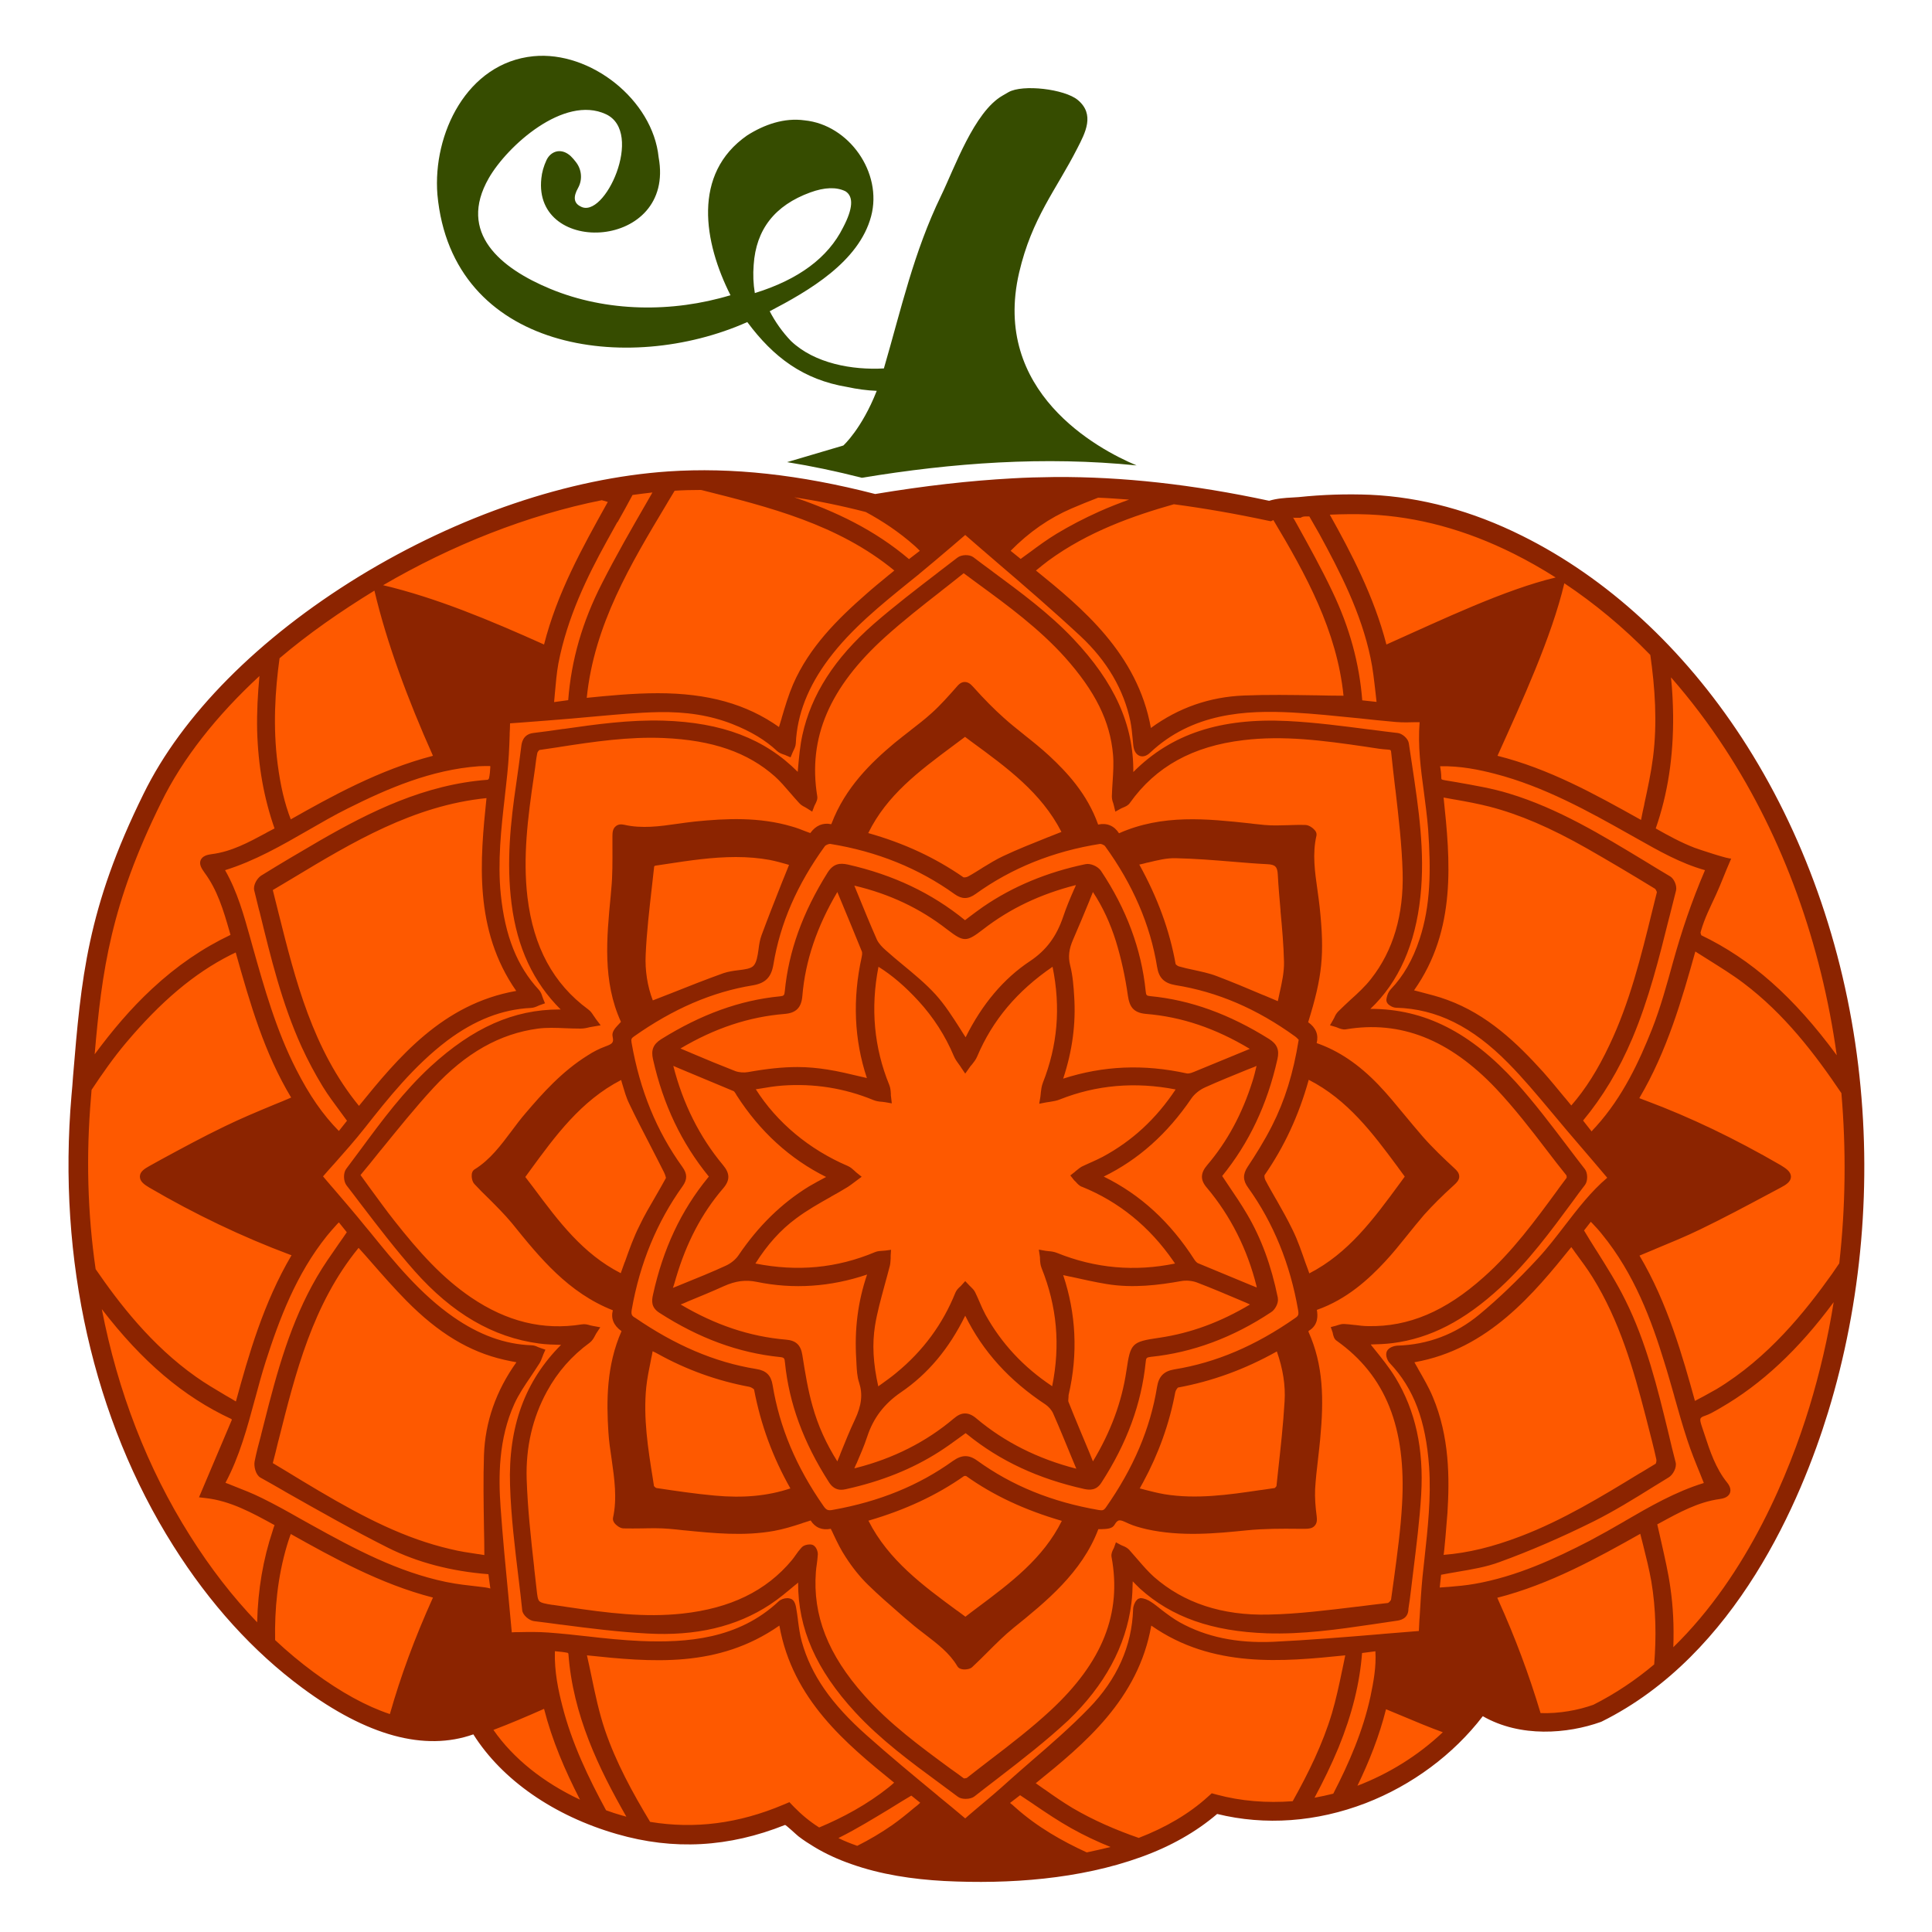 <?xml version="1.0" encoding="utf-8"?>
<!-- Generator: Adobe Illustrator 19.1.0, SVG Export Plug-In . SVG Version: 6.00 Build 0)  -->
<svg version="1.1" id="Layer_1" xmlns="http://www.w3.org/2000/svg" xmlns:xlink="http://www.w3.org/1999/xlink" x="0px" y="0px"
	 width="1000px" height="1000px" viewBox="0 0 1000 1000" style="enable-background:new 0 0 1000 1000;" xml:space="preserve">
<style type="text/css">
	.st0{fill:#364C00;}
	.st1{fill:#FE5900;}
	.st2{fill:#8C2400;}
</style>
<g>
	<path class="st0" d="M557.6,76.8c4.1-8,9.3-17.6,0.2-25.1c-6.8-5.6-28.4-8.2-35.8-4l-3.1,1.8c-14.7,8.4-24.9,37.6-31.8,51.8
		c-14.2,29.3-20.6,58.5-29.6,89.4c-16.3,0.9-35.8-2.5-48.1-14.2c-4.4-4.6-8.1-9.8-11-15.4c20.1-10.5,46.2-25.5,52.5-49.2
		c6-22.6-11.5-47.3-34.4-49.6c-10.6-1.5-21,2.2-29.8,7.8c-28.6,19.9-22.4,55.4-8.6,82.7c-30.1,9.1-64.1,8.8-93.3-3.3
		c-25.6-10.6-48.1-28.9-31.8-57.3c9.5-16.6,38.9-43.2,60.6-33.1c20.1,9.3-0.8,55-13.2,47.7c-3.4-1.7-3.8-4.9-1.2-9.5
		c2.4-4.3,1.9-9.6-1.1-13.4c-0.8-1.1-1.7-2.1-2.7-3.1c-2.2-2-4.5-2.8-6.8-2.5c-2.6,0.4-4.6,2.2-5.7,4.5c-1.5,3.2-2.4,6.4-2.7,9.5
		c-4.5,40.7,69.6,37.2,60.7-10.9c-3-29.7-35.3-55.2-64.8-52.3c-34.4,3.4-52.2,40.2-49.7,71.6c7.5,81.2,98.6,93.5,160.4,66
		c13.6,18.3,29,29.8,51.7,33.6c5.1,1.1,10.2,1.8,15.3,2c-7.8,19.8-17.3,28.3-17.3,28.3l-29.1,8.6c12.5,2,25.4,4.7,38.7,8.1
		c47.1-7.8,94.6-11.2,142.2-6.4c-20.6-8.6-75.1-38.3-60.8-99.8C534.1,112.8,546.6,98.4,557.6,76.8z M390.7,151.7
		c-0.8-4.7-1-9.6-0.6-14.6c1.2-18.3,10.9-30.8,29.3-37.5c7.4-2.7,13.5-2.9,18.2-0.6c4.3,2.7,3.9,9-1.2,18.7
		C428.6,133.4,413.3,144.7,390.7,151.7z"/>
	<path class="st1" d="M346.3,249.1c35.9-2.4,71.7,2.8,106.4,11.8c25-4.2,48.3-7,71.4-8.2l0,0c7.3-0.4,14.7-0.6,22-0.7l0,0
		c37.4-0.2,74.5,4.6,111.1,12.5c4.5-1.8,10.7-1.7,15.4-2.1c12.1-1.3,24.3-1.7,36.4-1.2c26.9,1.2,52.6,8.8,76.7,20.8
		c45.7,22.7,83.5,59.8,111.5,102.7c65.1,99.7,79,231.5,44.1,345c-19,61.8-55.2,127.6-114.6,157.1c-19,6.8-43,7.2-60.3-4.8l0,0
		l-0.3-0.2c-30.3,42.6-87,65.5-137.6,51.8c-11.5,10.4-25.3,17.9-39.8,23.1l0,0c-27,9.5-56.6,12-85,12.2
		c-32.6,0.2-72.2-5.3-96.3-30.2c-28.6,12.1-56.8,14.4-86.8,5.8c-28.9-8.3-58.2-25.9-73.6-53l-0.2,0.1l0,0
		c-30.4,13.1-63.1-3.9-87.5-22c-26.1-19.3-48-44.4-65.4-72.1c-42.7-67.7-58.8-150.4-52-230c4.7-55.5,6.1-92.1,36.8-154.3
		C119.1,330.5,241.5,256.2,346.3,249.1z"/>
	<path class="st2" d="M961.8,551.3c-7.5-62-28.4-120.6-60.3-169.5c-30.4-46.5-69.7-82.6-113.5-104.4c-26-13-52.5-20.1-78.7-21.3
		c-12.3-0.5-24.8-0.1-37.1,1.2c-1,0.1-2.1,0.1-3.2,0.2c-3.9,0.2-8.2,0.5-12.1,1.7c-39.6-8.5-75.9-12.5-110.8-12.3
		c-8.4,0.1-15.6,0.3-22.2,0.7c-21.9,1.2-45.1,3.8-70.9,8.1c-39.2-10.1-74.2-13.9-107-11.7c-51.6,3.5-108.5,22.8-160.2,54.4
		c-52,31.9-91.6,71.8-111.5,112.5C45,470.2,42,506.7,37.8,557.2c-0.2,3.2-0.5,6.5-0.8,9.8c-7.3,84.9,11.4,167.7,52.7,233.1
		c18.9,30,41.3,54.7,66.7,73.5c33.6,24.9,63.4,33,88.6,24.1c14.9,23.6,41.7,42.2,74.3,51.6c29.4,8.5,57.9,6.9,87-4.7
		c0.4-0.2,6.3,5.4,7,5.9c2.6,2,5.4,3.8,8.2,5.5c6,3.6,12.4,6.5,19,8.8c15.5,5.5,31.9,7.9,48.2,8.8c33.6,1.7,70.1-0.9,101.9-12.4
		c15.3-5.5,28.5-13,39.4-22.3c24.8,6.1,51.4,4.2,76.9-5.6c24-9.3,45.3-25.1,60.6-45c19.5,11.2,43.9,9.1,61,3l0.5-0.2
		c69.8-34.6,103.4-115.2,117.2-160.1C963.7,673.9,969.1,611.7,961.8,551.3z M866,370.1c-0.1-6.5-0.4-13-1.1-19.5
		c10,11.4,19.4,23.8,28,37c30.3,46.4,49.8,101.2,57.8,158.6c-22.3-30.3-44.3-49.7-70.1-62.1c-0.2-0.4-0.4-1.1-0.4-1.4
		c0,0,0.2-0.8,0.2-0.8c1.9-6.7,4.9-12.5,7.8-18.8c2.9-6.4,4.4-10.8,7.9-18.8c-0.1,0.9-17.5-4.9-19-5.5c-7-2.7-13.6-6.3-20.1-10
		C863.2,411,866.2,391.8,866,370.1z M747.2,412.8c1.8,0.3,3.7,0.7,5.5,1l0.1,0c6.3,1.1,12.2,2.2,18.1,3.7
		c15.5,4,31.6,10.9,50.6,21.7c10.5,6,21.7,12.6,35.1,20.8c0.3,0.2,0.9,1.3,1,1.8c-0.8,3.4-1.7,6.7-2.5,10.1
		c-5.7,23.2-11.6,47.1-22.1,69.1c-6,12.7-12.3,22.7-19.7,31.2c-1.1-1.3-2.1-2.6-3.2-3.9l-0.2-0.2c-3.8-4.6-7.4-9-11.3-13.4
		c-13.4-14.8-28.7-29.6-49.6-37.2c-4.5-1.7-9.1-2.8-14-4.1c-1-0.3-2-0.5-3.1-0.8C754.1,481.2,750.6,445,747.2,412.8z M845,537.2
		c8.4-20,13.7-41.1,18.8-61.6l0.4-1.5c1.1-4.4,2.2-8.8,3.3-13.1c0.6-2.4-0.9-6-2.9-7.3c-4.6-2.7-9.3-5.6-13.4-8.1
		c-22-13.3-44.7-27.2-70.2-34.9c-8.8-2.7-18-4.2-26.9-5.8c-2-0.3-4-0.7-6-1c-2.1-0.4-2.1-0.4-2.1-1.6c0-1.9-0.3-3.8-0.6-5.7
		c10.6-0.2,20.2,1.8,28.3,3.9c25.6,6.6,49,19.7,69.6,31.3l4.1,2.3c11,6.2,22.3,12.7,35.1,16.3c-7.1,16.6-12.1,31.6-16.5,47.4
		c-3.2,11.6-6.5,23.7-11,35.1c-6.4,16-14.8,34.6-29,50.3c-0.8,0.8-1.5,1.6-2.2,2.4l-4.4-5.6C829.5,567.8,838,553.8,845,537.2z
		 M854.2,339c2.4,16.9,3.7,34.9,1.4,53c-1,7.9-2.7,15.8-4.5,24.1l0,0.2c-0.6,2.7-1.2,5.3-1.7,8.1c-24.5-13.7-47.7-26.5-74.3-33.2
		c12.9-28.6,28-61.5,34.6-89.3C825.3,312.3,840.3,324.7,854.2,339z M708.8,266.3c24.8,1.1,49.9,7.9,74.7,20.3
		c7.4,3.7,14.6,7.8,21.7,12.3c-26.3,6.3-58.1,21.5-87.6,34.7c-6.4-24.9-18.5-47.9-29.3-67.2C695,266.1,701.9,266,708.8,266.3z
		 M669.6,268c1.2,0,2.4,0,3.5,0h0.1c1.5-1,3-0.6,4.5-0.7c1.7,3,3.4,5.9,5.1,8.9c10.8,19.8,21.7,40.9,26.6,64.4
		c1.2,5.6,1.8,11.3,2.5,17.3c0.2,1.8,0.4,3.6,0.6,5.4l-7.4-0.8c-1.5-19.1-6.5-37.6-15.5-56.4c-5.7-12-12.2-23.7-18.4-34.9
		c-0.7-1.2-1.3-2.4-2-3.5C669.3,267.7,669.4,268,669.6,268z M656.3,269.5l1.5,0.3l1.3-0.6c16.8,28.1,32.9,57.3,36.3,90.9
		c-4.7,0-9.4-0.1-14-0.2l-0.4,0c-12.8-0.2-24.8-0.4-37.2,0.1c-17.6,0.7-33.8,6.3-48.1,16.8c-6.9-38.5-35.8-62.3-59.5-81.5l0.5-0.4
		c2-1.6,3.9-3.2,5.8-4.6c20.7-15.2,44.3-23.4,65.1-29.3C623.4,263.1,639.5,265.9,656.3,269.5z M554.6,263.2
		c4.4-1.9,9.1-3.8,13.8-5.6c5.3,0.2,10.6,0.6,16,1c-5.2,1.9-10.4,3.9-15.5,6.2c-7.8,3.5-15.1,7.3-21.9,11.4
		c-4.8,2.9-9.2,6.1-13.9,9.6c-1.6,1.1-3.1,2.3-4.8,3.5l-5.2-4.2C532.6,275.4,543.2,268.1,554.6,263.2z M448.1,265
		c8.7,4.7,17.3,10.4,25.3,17.5c1,0.9,1.9,1.8,2.7,2.6l-5.6,4.3c-17.9-15.2-38.2-24.8-59.4-32C423,259.2,435.3,261.7,448.1,265z
		 M345.7,259.8c1.2-1.9,2.3-3.9,3.5-5.8c4.5-0.3,9-0.4,13.5-0.4l0.6,0.1c34.6,8.7,70.4,17.6,99.6,41.6c-1.1,0.9-2.1,1.8-3.2,2.6
		l-0.1,0.1c-4,3.3-7.7,6.3-11.4,9.6c-14.6,12.8-29.3,27.3-37.7,46.6c-2.4,5.6-4.1,11.3-5.9,17.4l0,0.1c-0.5,1.5-0.9,3.1-1.4,4.6
		c-16.8-11.9-36.8-17.5-62.7-17.5c-12.7,0-25.9,1.3-36.8,2.4c3.8-37.8,22.9-69.5,41.3-100.2L345.7,259.8z M319.7,270.2
		c2.6-4.6,5.2-9.3,7.7-14c3.5-0.5,6.9-0.9,10.3-1.3l-3.1,5.4c-7.8,13.5-15.8,27.4-23,41.6c-10.2,19.9-15.9,39.7-17.5,60.5l-7.3,1
		c0.1-1.5,0.3-2.9,0.4-4.5c0.5-5.4,0.9-10.4,1.8-15.4c4.6-24,15.1-45.3,24.8-62.9c1.9-3.4,3.8-6.9,5.7-10.3L319.7,270.2z
		 M311.5,258.9c1,0.3,2.1,0.6,3.1,0.9c-13.5,24.2-26.2,47.1-33,73.8c-28.5-12.8-55.9-24.2-83.3-30.7
		C233.7,282.2,273,266.6,311.5,258.9z M267.2,512.9c-38.1,6.7-61.2,34.6-81.4,59.5c-23.9-29.2-32.9-65-41.6-99.7c-1-4-2-8-3-12
		c3.3-2,6.6-3.9,9.9-5.9l0.5-0.3c30.7-18.5,62.5-37.6,100.2-41.4C248.5,445.1,245.1,481.2,267.2,512.9z M253.8,396.9
		c-0.1,2.1-0.3,4.2-0.7,6c-0.1,0.2-0.4,0.5-0.6,0.7c-32.6,2.4-60.9,16.5-86.8,31.4c-11,6.4-21,12.3-30.5,18.2
		c-2.2,1.4-4.3,5.1-3.6,7.7c0.8,3.2,1.6,6.5,2.4,9.8l0.4,1.4c5.7,23.3,11.5,47.3,21.7,69.7c3.3,7.2,7,14.1,10.9,20.5
		c2.8,4.6,6,8.8,9.3,13.3c1.1,1.5,2.2,3,3.3,4.5l-4.2,5.3c-8.3-8.4-15.3-18.5-22.1-31.9c-10.3-20.1-16.5-42.1-22.5-63.4l-1.3-4.7
		c-3.3-11.7-6.6-23.8-13-35c15.4-4.8,29.3-12.8,42.7-20.5c6.8-3.9,13.8-8,20.9-11.5c20.6-10.3,43-20,67.8-21.8
		c1.8-0.1,3.7-0.1,5.5-0.1l0.3,0L253.8,396.9z M144.7,340.7c14.9-12.7,31.5-24.2,49.1-35c6.3,26.8,17.2,56.2,30.3,85.5
		c-27.8,7.2-53.1,21.3-73.6,32.9c-3.2-8.3-5.3-17.2-6.8-28.7C141.2,376.1,142.4,357.3,144.7,340.7z M83.4,415.4
		c11.1-22.8,28.8-45.1,50.9-65.5c-0.9,9.3-1.4,18.7-1.2,28.2c0.5,18.4,3.5,35,9,50.7c-1.4,0.7-2.8,1.5-4.2,2.2l-0.1,0.1
		c-9.3,5-18,9.7-28.2,11c-2.3,0.3-4.7,0.9-5.7,3c-1,2.3,0.5,4.5,1.9,6.5c6.7,9,9.8,19.4,13,30.5l0.5,1.8
		c-14.5,6.9-27.8,16-40.6,27.9c-11.1,10.3-20.6,21.6-29.7,33.9C52.7,502.4,57.4,468,83.4,415.4z M47.1,567.9
		c0.1-1.3,0.2-2.5,0.3-3.8c5.5-8.3,11.3-16.6,17.7-24.2c18.2-21.6,35.4-36.1,54.2-45.6c0.8-0.4,1.7-0.8,2.7-1.3
		c7.5,26.6,14.7,51.8,28.7,75.1c-3,1.3-5.9,2.5-8.9,3.7c-8.9,3.7-17.3,7.2-25.7,11.3c-11,5.3-21.9,11.2-32.4,16.9l-6.5,3.6
		c-2.3,1.3-4.8,2.8-4.8,5.4c0,2.6,2.4,4.2,4.9,5.7c23.6,13.8,48.1,25.5,72.7,34.7c0.3,0.1,0.6,0.2,0.9,0.3
		c-14.5,24.6-22.2,51.6-28.8,75.7c-1.5-0.9-2.9-1.8-4.4-2.6l-0.7-0.4c-5.5-3.3-10.7-6.3-15.6-9.8c-23.1-16.3-39.8-38.1-51.9-55.7
		C45.3,628,44.5,598.1,47.1,567.9z M141.1,792.4c-4.9,14.7-7.6,30.3-8,47.3c-12.7-13.2-24.3-28.2-34.8-44.9
		C76.3,760,60.9,720.1,52.7,677.6c20.9,27.2,42.3,45.4,67.1,56.9c0,0.1,0.1,0.1,0.1,0.2l0.1,0.2L103,775l3.4,0.4
		c12.7,1.4,23.9,7.5,35.7,14C141.7,790.4,141.4,791.4,141.1,792.4z M201.8,887.2c-12.3-4.1-25.4-11.3-39.5-21.7
		c-6.9-5.1-13.5-10.6-19.9-16.6c-0.3-15.7,1.2-32.5,6.2-49.2c0.5-1.8,1.2-3.7,1.9-5.7c21.8,12.2,46.4,25.9,73.6,32.9
		C214.6,847.9,207.3,867.8,201.8,887.2z M248.4,821.3c-6.1-0.7-11.9-1.3-17.6-2.5c-24.8-5.2-46.6-16.7-70.5-30l-5.2-2.9
		c-6.3-3.6-12.8-7.2-19.5-10.5c-4.8-2.4-9.7-4.3-14.8-6.3l-0.5-0.2c-1.2-0.5-2.4-1-3.6-1.4c7.3-13.7,11.3-28.7,15.2-43.1l0.1-0.3
		c1.7-6.4,3.5-13,5.5-19.3c7.1-22.1,15.8-45.3,31.7-65.1c1.6-2,3.4-4,5.3-6.1c0.3-0.3,0.6-0.6,0.9-0.9l4.1,5.1
		c-1.3,2-2.7,3.9-4.1,5.9l-0.2,0.3c-3.8,5.5-7.8,11.1-11.2,17c-13.5,23.2-20.4,48.1-27.4,75.9c-0.5,1.8-0.9,3.7-1.4,5.5l-0.1,0.5
		c-1.2,4.4-2.4,8.9-3.3,13.5c-0.5,2.5,0.5,7,3,8.4c4.2,2.3,8.3,4.7,12.5,7.1l0.3,0.2c17.3,9.8,35.1,19.9,53.2,29
		c15.2,7.6,32.7,12.2,52,13.7l1,7.4C252.1,821.7,250.2,821.5,248.4,821.3z M250.5,790.5l1,0L250.5,790.5l0,0.2
		c0.1,4.7,0.2,9.4,0.2,14.2c-1-0.2-2-0.3-3.1-0.5l-0.2,0c-4.7-0.7-9.5-1.4-14.3-2.6c-23.2-5.4-44.1-16-68.3-30.3
		c-5.6-3.3-11.2-6.7-16.6-10l-7-4.2c1-3.7,1.9-7.5,2.8-11.2l0.2-0.7c8.7-34.6,17.6-70.4,41.4-99.5c2.2,2.4,4.3,4.8,6.4,7.2
		c6.2,7.1,12,13.7,18.4,20.2c16.5,16.7,32.5,26.4,50.5,30.5c2.1,0.5,4.2,0.9,6.4,1.3c-10.6,14.8-16.2,31-16.8,48
		C250.1,765.5,250.3,777.7,250.5,790.5z M255.4,895.4c8.5-3.2,17.1-6.9,26.2-10.9c4.2,16.4,10.7,31.6,18.6,47
		C281.2,922.6,265.6,910.1,255.4,895.4z M322,939.7c-2.8-0.8-5.6-1.7-8.3-2.7c-9-16.6-17.7-34.6-22.6-53.9
		c-2.1-8.1-4.2-17.8-3.9-28.4c0.1,0,0.3,0,0.4,0c2.2,0.2,4.3,0.4,6.2,0.8c0.1,0.1,0.3,0.3,0.4,0.4c2.3,31.8,15.7,59.4,30,84.4
		C323.4,940.1,322.7,939.9,322,939.7z M411,935.3l-2.4-2.5l-3.1,1.3c-23.2,9.8-45.9,12.7-69,8.9c-9.1-15.1-17.7-30.8-23.4-47.6
		c-3-8.9-5-18.3-6.9-27.5c-0.8-3.6-1.5-7.4-2.4-11.1c33.4,3.5,67.8,6.8,99.6-15.4c6.8,38.3,34.6,61.2,59.4,81.3
		c-0.9,0.8-1.8,1.6-2.8,2.4c-11.3,9-23.8,15.7-36,20.8C419.1,942.8,414.8,939.2,411,935.3z M473.6,935.4l-0.5,0.4
		c-3.8,3.2-7.4,6.1-11.2,8.8c-5.9,4.1-12,7.7-18.2,10.8c-3.4-1.2-6.7-2.5-9.7-4c0.2-0.1,0.4-0.2,0.5-0.3c9-4.5,17.4-9.7,26.4-15.1
		l0.3-0.2c3.4-2.1,6.9-4.3,10.5-6.4l4.6,3.7C475.4,934,474.5,934.7,473.6,935.4z M505.3,936.3l-2,1.7c-1.3,1.1-2.5,2.1-3.7,3.2
		c-4.7-4-9.6-8-14-11.6l-0.2-0.2c-12.1-10-24.7-20.4-36.7-31.1c-18.5-16.4-28.9-31.4-33.7-48.6c-1-3.6-1.5-7.4-2-11.2l0-0.2
		c-0.3-2-0.5-4-0.9-6c-0.5-3-1.5-4.5-3.2-4.9c-0.4-0.1-0.9-0.2-1.3-0.2c-1.7,0-3.4,0.6-4.5,1.6c-21.1,19.8-47.9,21.5-71.2,20.6
		c-9.4-0.4-19.1-1.4-28.5-2.5l-0.1,0c-6-0.7-12.8-1.4-19.5-1.9c-5.3-0.4-10.6-0.3-15.4-0.2c-1.2,0-2.3,0-3.5,0.1
		c-0.5-5.4-1-10.7-1.5-16l-0.2-2.2c-1.5-15.3-3-31.1-4.1-46.6c-1.1-15.3-1.2-35.2,7.2-53.6c2.2-4.8,5.3-9.4,8.3-13.8
		c1.5-2.3,3.1-4.6,4.6-7c0.7-1.1,1.1-2.2,1.5-3.3l0.1-0.2c0.1-0.4,0.3-0.7,0.4-1.1l1.1-2.5l-2.6-0.9c-0.3-0.1-0.7-0.3-1.1-0.4
		c-1-0.5-2.2-1-3.6-1c-13.7-0.5-26.9-5.3-40.3-14.6c-17-11.8-30.3-28.1-43.1-43.9l-2.5-3c-5.5-6.8-11.1-13.3-16.5-19.6l-1.4-1.6
		c-1.4-1.6-2.7-3.2-4-4.7c1.7-2,3.5-4,5.3-6l0.2-0.2c5.4-6.1,11-12.4,16.2-19c11.9-15.1,25.4-32.1,42.6-45.1
		c14.3-10.7,28.5-16.2,43.4-16.9c1.4-0.1,2.6-0.6,3.7-1.1c0.3-0.2,0.7-0.3,1-0.4l2.5-0.9l-1-2.4c-0.1-0.3-0.2-0.7-0.4-1.1
		c-0.3-1.1-0.8-2.4-1.8-3.5c-11.3-12.2-17.5-27.9-19.7-49.4c-1.7-16.9,0.2-34.1,2.1-50.6l0-0.1c0.4-3.7,0.9-7.8,1.3-11.9
		c0.7-6.7,1-13.3,1.2-19.8l0-0.8c0.1-1.8,0.2-3.6,0.2-5.3l6.9-0.5c8.2-0.6,16.7-1.3,25.2-2c4.5-0.4,9-0.8,13.4-1.2
		c10.2-0.9,20.8-1.9,31.2-2.1c14.5-0.3,26.9,1.7,38.2,6.1c9.9,3.9,17.3,8.4,23.4,14.1c1.1,1,2.4,1.4,3.5,1.8c0.4,0.1,0.7,0.2,1,0.4
		l2.4,1l1-2.4c0.1-0.3,0.3-0.6,0.5-1.1c0.5-1,1.1-2.2,1.2-3.7c0.7-15,6.3-29.4,17.1-43.8c11.7-15.6,27-27.9,41.8-39.9l4.1-3.3
		c6.2-5.1,12.3-10.3,18.3-15.4l0.7-0.6c1.9-1.6,3.8-3.3,5.7-4.9c5.3,4.6,10.8,9.4,16.2,14l0.1,0.1c14.4,12.3,29.2,25.1,43.4,38.3
		c13.7,12.8,22.4,27.7,25.8,44.1c0.6,3,0.9,6.3,1.2,9.4c0.1,1.1,0.2,2.1,0.3,3.1c0.4,3.5,2,4.8,3.2,5.3c1.2,0.5,3.2,0.6,5.6-1.7
		c21.8-20.5,49.4-22,73.6-20.7c11.2,0.6,22.5,1.8,33.5,2.9l0.1,0c6.2,0.7,13.2,1.4,19.9,2c3.6,0.3,7.4,0.2,10.4,0.1
		c0.6,0,1.2,0,1.9,0c-1,12.2,0.6,24.4,2.2,36.1c0.8,6.3,1.7,12.8,2.2,19.3c1.5,21.5,1.3,39.4-4.4,56.8c-3.5,10.7-8.4,19.2-14.9,26
		c-1.7,1.8-2.2,4.3-2.3,5.3c-0.1,0.8,0.2,1.6,0.7,2.2c0.8,1,2.8,2.1,4.4,2.1c20.9,0.6,39.3,9.7,58,28.7c7.6,7.7,14.7,16.2,21.5,24.3
		c3.3,3.9,6,7.1,8.8,10.5c4.7,5.5,9.4,11,14.2,16.6l6.7,7.9c-8.4,7.1-15.3,16.1-22,24.8c-4.4,5.7-8.9,11.6-13.9,17
		c-10.5,11.3-20.4,20.8-30.3,29c-12.3,10.2-26.6,15.6-42.4,16.1c-1.7,0.1-4.6,0.9-5.5,3c-0.9,2.1,0.4,4.9,1.6,6.1
		c12.4,13.1,18.6,29.7,20.3,53.6c1.1,15.9-0.7,32-2.4,47.6c-0.3,3-0.7,6.1-1,9.2c-0.7,7.1-1.1,14.2-1.5,21.1l-0.1,1.1
		c-0.1,2-0.2,4-0.3,6c-6.1,0.5-12.3,1-18.5,1.5l-2.1,0.2c-17.9,1.5-36.5,3-54.9,3.9c-18.8,0.8-34.6-2.5-48.3-10.1h0
		c-3.2-1.8-6.3-4.1-9.3-6.4c-1.9-1.5-3.7-3-5.6-4.2c-1.5-1-3.5-1.9-5.4-1.9h-0.1l-1.2,0.4l-0.7,0.7c-1,1-1.8,3.2-1.8,4.6
		c-0.6,19.1-8.3,36.3-22.9,51.3c-9.5,9.8-20,18.9-30.1,27.6l-0.9,0.8c-3.3,2.8-6.5,5.7-9.8,8.6C517.2,926.3,511.2,931.4,505.3,936.3
		z M749.2,783c1.1-18,1.1-39.3-7.6-60c-2.1-5-4.8-9.6-7.6-14.5l-0.3-0.6c-0.5-0.9-1.1-1.8-1.6-2.8c38.2-6.7,62-35.8,81.2-59.6
		c0.8,1.1,1.6,2.1,2.3,3.2l0.1,0.1c3.1,4.2,6,8.1,8.6,12.3c14,22.5,21.2,47.7,27.4,71.6l1.2,4.7c1.5,5.9,3.1,11.9,4.4,17.9
		c0.2,0.7-0.1,1.9-0.3,2.3c-2.5,1.5-5.1,3.1-7.6,4.6l-0.9,0.5c-19.5,11.9-39.7,24.2-61.5,32.5c-14.4,5.5-27.1,8.6-39.8,9.6
		C747.5,803.9,748.8,788.6,749.2,783z M562.5,958.8c-12.4-5.7-25.5-13-37-23.3c-0.8-0.8-1.7-1.5-2.7-2.3l5.2-4
		c2.2,1.5,4.4,2.9,6.6,4.4l0.7,0.5c6.5,4.4,12.6,8.5,19.2,12.2c6.6,3.7,13.4,6.9,20.3,9.7C570.8,957,566.7,957.9,562.5,958.8z
		 M629.8,928.9l-2.6-0.7l-2,1.8c-9.7,8.8-21.8,15.9-35.8,21.3c-11.8-4.1-23.4-9.1-34.3-15.5c-4.8-2.9-9.5-6.1-14.4-9.6l-0.2-0.1
		c-1.5-1-2.9-2.1-4.4-3.1c25.1-20.3,53.1-43.4,59.8-81.6c31.7,22.2,68,18.7,100.4,15.4c-0.5,2.5-1,4.9-1.5,7.3l-0.1,0.4
		c-1.6,7.8-3.2,15.1-5.3,22.3c-4.8,16-12.2,31-20.3,45.5C655.6,933.3,642.4,932.3,629.8,928.9z M680.4,930.5
		c4.5-8.4,8.7-17,12.4-25.9c7-17.2,11-33.2,12.2-49l6.9-0.9c0.5,8.1-1,15.9-2.5,23.2c-3.9,18.1-11.2,34.8-19.3,50.5
		C686.9,929.2,683.7,929.9,680.4,930.5z M702.6,924.3c6.1-12.6,11.3-25.7,14.8-39.6c2.3,1,4.7,1.9,7,2.9l1.2,0.5
		c6.9,2.9,14,5.9,21.2,8.5C734,908.7,718.8,918.1,702.6,924.3z M763.3,819.8c-4.5,0.8-9,1.2-13.8,1.6l-0.2,0
		c-1.3,0.1-2.7,0.2-4.1,0.3l0.7-6.6c2.6-0.5,5.3-1,7.8-1.4l0.5-0.1c7.7-1.3,15-2.5,22-5.1c15.7-5.7,32.1-12.8,48.6-21
		c10.6-5.3,20.8-11.6,30.6-17.7c2.8-1.7,5.5-3.4,8.3-5.1c2.2-1.3,4.3-5.1,3.6-7.8c-1.3-5.1-2.6-10.2-3.8-15.5
		c-5.6-23-11.4-46.8-22.3-68.6c-4.3-8.7-9.4-16.8-14.8-25.4l-0.4-0.6c-2-3.2-4.1-6.5-6.1-9.9l3.5-4.5l0.7,0.7
		c1.8,1.9,3.4,3.6,4.9,5.5c17,20.7,25.9,45.1,32.4,66.3c1.9,6,3.6,12.2,5.2,17.7l0,0.1c2.1,7.5,4.3,15.2,6.8,22.8
		c1.9,5.8,4.2,11.5,6.5,17.1l0.4,1c0.5,1.3,1.1,2.7,1.6,4c-14.7,4.5-28,12.2-40.9,19.7l-0.3,0.2l0.5,0.9l-0.5-0.9
		c-5.8,3.4-11.9,6.8-17.9,10C804.8,806.8,785,816,763.3,819.8z M856.2,861.5c-9.5,8-20,15.1-31.5,20.9c-7.9,2.8-17.5,4.6-27.3,4.3
		c-5.9-19.7-13.2-39.3-21.8-58.3c-0.2-0.5-0.4-0.9-0.6-1.4c27.4-7,52.1-20.8,74-33.1c0.5,2,1,3.9,1.5,5.9c1.6,6.4,3.1,12.4,4.2,18.6
		C857.2,833.1,857.3,847.7,856.2,861.5z M936.5,728.4c-10.2,33.2-31.4,86.2-70.4,124.2c0.4-10.9-0.1-21-1.5-30.7
		c-1.1-8-2.9-15.6-4.7-23.7c-0.7-3.2-1.4-6.2-2.1-9.2l1.5-0.8c9.7-5.3,19.7-10.8,30.8-12.3c1.2-0.2,4.3-0.6,5.3-3.1
		c0.6-1.6,0.2-3.4-1.5-5.5c-5.8-7.2-8.8-16.1-11.6-24.7c-0.5-1.6-1.1-3.2-1.6-4.8c-0.6-1.8-0.8-3-0.5-3.6c0.2-0.4,0.7-0.9,2.3-1.4
		c2.4-0.8,4.6-2.1,6.7-3.3l1.2-0.7c21.4-12.3,40.6-30.3,58.7-54.8C946.2,692.3,941.9,710.6,936.5,728.4z M952,653.9
		c-1.3,1.9-2.6,3.8-3.9,5.7c-13.7,19.2-32.8,43.2-59.6,59.4c-2.9,1.7-10.7,5.9-11.2,6.1c-6.3-22.7-14.1-50.6-28.7-75.2
		c2.7-1.1,5.3-2.2,7.9-3.3l0.2-0.1c7.7-3.2,15.8-6.5,23.4-10.2c12-5.8,23.8-12.1,35.4-18.3l6.2-3.3c2.8-1.5,5.2-3,5.3-5.6
		c0-2.6-2.5-4.3-5.3-6c-24-13.9-46.8-24.8-69.5-33.3c-1.2-0.4-2.3-0.9-3.7-1.4c14.4-24.3,22.2-51.6,29-75.9c2.2,1.4,4.3,2.7,6.5,4.1
		c6.5,4.1,12.7,7.9,18.5,12.3c21.2,16,36.9,36.6,50.6,56.9C955.6,594.9,955.3,624.5,952,653.9z M585.6,829.9
		c0.5-3.8,0.6-7.5,0.7-11.4c1.3,1.3,2.5,2.6,3.8,3.8c16.4,14.8,37.3,22.1,65.6,23.1c18.4,0.6,36.7-2,54.4-4.6
		c4.6-0.7,8.5-1.3,12.8-1.9c1.4-0.2,6.1-0.8,6.1-6.2v0c1-6.2,1.6-12.4,2.5-19.4c1.6-13,3.3-26.4,4.1-39.7c1.4-23.7-3-43.5-13.3-60.5
		c-3.3-5.4-7.2-10.2-11-14.9l-0.4-0.5c-0.5-0.6-1-1.2-1.4-1.8c3.5-0.1,7.4-0.2,11.3-0.7c19.5-2.5,37.2-11.6,55.9-28.9
		c14.4-13.3,26-29.1,37.3-44.4c2.1-2.9,4.2-5.8,6.4-8.6c1.5-2,1.5-6.2-0.1-8.2c-3-3.8-5.9-7.7-8.8-11.5c-8.5-11.2-17.4-23-27-33.6
		c-23.3-25.6-47.2-37.8-74.9-37.8c-0.1,0-0.2,0-0.3,0c14.8-14,23.3-33.6,25.9-58.1c2.5-23.2-1-46-4.3-68.1
		c-0.6-3.8-1.1-7.5-1.7-11.3c-0.4-2.5-3.4-5-5.7-5.3c-4.5-0.5-9.1-1.1-13.6-1.7l-1-0.1c-13.9-1.8-28.3-3.7-42.5-4.4
		c-34.6-1.7-60.1,6.6-79.8,26.4c0.2-24.4-9.7-46.4-31.1-69c-12.5-13.2-27.2-24-41.4-34.5l-0.5-0.4c-3.3-2.4-6.5-4.8-9.8-7.3
		c-2-1.5-6.1-1.4-8.2,0.2c-3.3,2.5-6.5,5-9.8,7.5l-0.1,0.1c-11.2,8.6-22.7,17.4-33.5,26.8c-20.2,17.7-32.3,36.5-36.9,57.5
		c-1.2,5.5-1.7,11.2-2.2,16.7c-0.1,0.8-0.1,1.5-0.2,2.3c-17-17.1-39.2-25.6-69.6-26.5c-17.6-0.5-34.8,1.9-51.5,4.3l-0.3,0
		c-4.8,0.7-10.3,1.5-15.5,2.1c-5.4,0.7-6,5.2-6.2,7c-0.8,6.5-1.7,13-2.6,19.2c-2.9,19.6-5.2,40.7-2.4,62.3
		c2.9,22.7,11.3,40.6,25.4,54.6c-0.2,0-0.4,0-0.7,0c-23.6,0-44.7,9.4-66.6,29.5c-13.9,12.8-25.2,28-36.1,42.8
		c-2.5,3.4-5.1,6.9-7.6,10.2c-1.6,2.1-1.5,6.4,0.2,8.6c2.3,2.9,4.5,5.9,6.8,8.9l1,1.3c8.7,11.4,17.7,23.1,27.4,34.1
		c19.5,22,40.6,34.3,64.4,37.5c3.7,0.5,7.4,0.6,11.4,0.7c-18.7,18.7-27.4,42.5-26.4,72.7c0.5,16.1,2.5,32.4,4.4,48.1l0.1,0.8
		c0.6,5.2,1.3,10.5,1.8,15.8c0.3,2.6,3.7,5.3,6.1,5.6c4.6,0.6,9.2,1.1,13.9,1.8l0.2,0c14.5,1.9,29.6,3.8,44.5,4.6
		c25.3,1.4,46.1-3.5,63.6-15c4.7-3.1,8.9-6.7,13.1-10.2l0.3-0.2c0.4-0.3,0.7-0.6,1.1-1c-0.1,23.8,9.3,45.2,29.6,67.2
		c13.1,14.2,28.7,25.7,43.8,36.8c3.1,2.3,6.2,4.6,9.3,6.9c0.9,0.7,2.4,1.1,4,1.1c1.9,0,3.6-0.5,4.6-1.3c3.8-3,7.7-6,11.5-8.9
		l0.9-0.7c12.2-9.4,24.7-19.1,36.2-29.8C571.7,872.4,582.8,852.1,585.6,829.9z M543.8,885.3c-9.8,9.1-20.7,17.5-31.3,25.6
		c-4.4,3.4-8.1,6.2-12,9.3c-0.3,0.2-1.2,0.3-1.6,0.3c-2-1.5-3.9-2.9-5.9-4.3l-1-0.7c-15.5-11.4-31.6-23.2-44.6-37.9
		c-18.9-21.2-26.8-41.5-25.1-64c0.1-1.4,0.3-2.7,0.5-4.2c0.2-1.5,0.4-3.1,0.5-4.8c0.1-1.5-0.9-4.7-3.2-5.1c-0.3-0.1-0.7-0.1-1-0.1
		c-1.3,0-3.2,0.4-4.3,1.7c-1.1,1.2-2.1,2.5-2.9,3.7c-0.6,0.9-1.3,1.8-2,2.7c-13.3,16-31.9,25-56.8,27.7c-19.5,2.1-38.5-0.3-59.4-3.4
		l-2.6-0.4c-1.6-0.2-3.2-0.5-4.8-0.7l-0.3,0c-3.8-0.6-5.8-1-6.8-1.9c-0.9-0.9-1.1-2.8-1.5-6.5c-0.4-3.5-0.8-7.1-1.2-10.6l0-0.3
		c-1.7-15.1-3.4-30.6-3.9-45.9c-0.5-16.3,3-31.6,10.5-45.3c5.5-10.1,12.9-18.5,22.1-25.2c1.3-1,2.1-2.3,2.8-3.7
		c0.2-0.4,0.4-0.8,0.6-1.1l2.1-3.2l-3.8-0.7c-0.4-0.1-0.9-0.2-1.4-0.3c-1.3-0.4-2.8-0.8-4.4-0.5c-20,3.2-38.7-1.4-57.2-13.9
		c-15-10.2-26.8-23.3-39.9-39.9c-4.2-5.3-8.1-10.8-12.4-16.6c-1.6-2.2-3.3-4.5-5-6.9c3.5-4.2,7-8.5,10.4-12.8l0.2-0.2
		c8.7-10.7,17.6-21.8,27.1-32.1c16.7-18.1,34.5-28.1,54.2-30.7c4.5-0.6,9.4-0.4,14-0.2c2.5,0.1,5.2,0.2,8,0.2c1.6,0,3.1-0.3,4.6-0.7
		c0.6-0.1,1.1-0.2,1.7-0.3l4.1-0.7l-2.5-3.3c-0.3-0.4-0.5-0.8-0.8-1.2l-0.1-0.1c-0.8-1.2-1.6-2.6-3-3.6
		c-18.1-13.3-28.4-32.3-31.5-58.2c-2.4-20.6,0.1-40.7,3.4-62.9c0.2-1.4,0.4-2.8,0.6-4.2c0.3-2.5,0.6-5,1.1-7.4
		c0.1-0.6,0.8-1.4,1.1-1.6c3.4-0.5,6.7-1,10.1-1.5l0.5-0.1c17.5-2.7,35.7-5.4,53.8-4.6c25.2,1.1,43.4,7.4,57.5,19.9
		c2.8,2.5,5.4,5.6,8,8.6c1.5,1.7,3,3.5,4.6,5.2c0.9,1,2,1.6,3,2.1c0.3,0.2,0.7,0.4,1,0.6l2.7,1.7l1.1-2.9c0.1-0.3,0.3-0.6,0.5-1
		c0.5-1.1,1.3-2.5,1-4.1c-4.9-30.2,6.3-56.4,35.4-82.6c9-8.1,18.9-15.9,28.4-23.3l0.1-0.1c3.7-2.9,7.8-6.1,11.9-9.4l1.9,1.4
		c2.1,1.6,4.1,3,6.1,4.5c14.5,10.6,31,22.7,44.4,37.6c15.7,17.6,23.4,33.1,24.9,50.4c0.4,4.5,0.1,9.2-0.2,13.8
		c-0.2,2.5-0.3,5.1-0.4,7.8c0,1.3,0.3,2.5,0.7,3.5c0.1,0.4,0.2,0.7,0.3,1.1l0.8,3.3l2.9-1.6c0.3-0.2,0.7-0.3,1.1-0.5
		c1.2-0.5,2.7-1.1,3.6-2.5c13.3-18.7,32.5-29.3,58.7-32.4c20.6-2.5,40.9,0.1,63.3,3.4l2.6,0.4c2.9,0.5,5.9,0.9,9,1.1
		c1.3,0.1,1.5,0.2,1.6,1.7c0.6,6.2,1.4,12.5,2.1,18.7l0.1,0.6c1.6,13.9,3.3,28.3,3.7,42.5c0.6,22-4.9,40.6-16.3,55.1
		c-3.1,4-7,7.6-10.8,11c-1.8,1.7-4.1,3.8-6.2,5.9c-1,1-1.6,2.1-2.1,3.3c-0.2,0.4-0.4,0.7-0.6,1.1l-1.6,2.8l3.1,0.9
		c0.3,0.1,0.6,0.2,1,0.4c1,0.4,2.5,1,4,0.8c28.3-4.8,53.7,5.2,77.8,30.6c9.5,10.1,18.2,21.3,26.5,32.2c3.2,4.2,6.6,8.6,10,12.8
		c0.1,0.2,0.1,0.9,0.1,1.2c-1.3,1.7-2.5,3.4-3.8,5.1l-1,1.4c-11.5,15.7-23.4,31.9-38.2,45c-19.8,17.7-38.8,25.7-59.7,25.3
		c-2.3,0-4.6-0.3-6.9-0.6l-0.2,0c-1.7-0.2-3.5-0.4-5.2-0.5c-1.3-0.1-2.5,0.3-3.5,0.6c-0.3,0.1-0.6,0.2-0.9,0.3l-2.7,0.7l0.9,2.6
		c0.1,0.3,0.2,0.6,0.2,0.9c0.3,1.1,0.6,2.7,2,3.6c25.3,18,36.1,44.9,33.8,84.7c-0.7,12.8-2.5,25.8-4.2,38.5c-0.5,3.6-1,7.2-1.5,10.8
		c-0.1,0.4-1.2,1.6-1.6,1.7c-5.3,0.6-10.5,1.2-15.7,1.9l-0.2,0c-15,1.8-30.6,3.8-45.8,4.1c-24.1,0.6-44-6-59.4-19.5
		c-2.9-2.6-5.6-5.7-8.1-8.6c-1.6-1.8-3.2-3.7-4.8-5.5c-1-1-2.2-1.6-3.3-2c-0.3-0.1-0.6-0.3-0.9-0.4l-2.6-1.4l-1,2.8l0,0
		c-0.1,0.2-0.2,0.5-0.4,0.8c-0.5,1-1.1,2.3-0.9,3.8C580.8,835.1,570.6,860.4,543.8,885.3z M576.9,789.2c1.8-3.1,2.9-2.6,6.4-1
		l1.1,0.5l0,0c2.5,1.1,5.3,1.9,9,2.8c18,4,36,2.2,51.9,0.6c8.9-0.9,18.3-0.9,26.5-0.8l3.9,0c1.7,0,3.6-0.2,4.8-1.6
		c1.3-1.4,1.2-3.3,1-5c-0.6-4.5-1-9.3-0.8-13.9c0.3-5.2,0.9-10.4,1.5-15.5c0.4-3.6,0.8-6.9,1.1-10.2c2-21,1.7-38.5-6-55.7
		c0-0.1,0-0.3,0-0.5c5.2-3,4.8-8.1,4.3-10.9c15.7-5.5,27.1-16.2,35.3-25c4-4.3,7.7-8.9,11.4-13.5c2.8-3.5,5.8-7.2,8.8-10.7
		c4.3-4.8,9.4-9.9,15.6-15.5c1.2-1.1,2.6-2.5,2.6-4.3c0-1.9-1.3-3.2-2.5-4.3c-5.5-5.1-11.2-10.5-16.3-16.3
		c-3.3-3.8-6.6-7.8-9.6-11.4c-4.3-5.2-8.7-10.6-13.5-15.6c-10-10.4-20.4-17.5-31.9-21.5c1.1-4.3-0.4-8-4.4-10.8
		c7.4-23.8,8.5-35.1,6-59.2c-0.3-3.1-0.8-6.2-1.2-9.3c-1.3-9.2-2.7-18.7-0.5-28.1c0.1-0.6,0.1-1.6-0.7-2.6c-0.7-0.9-2.9-2.9-5.1-2.9
		c-2.9-0.1-5.8,0-8.6,0.1c-3.9,0.1-8.3,0.3-12.5-0.1c-1.9-0.2-3.9-0.4-5.8-0.6l-1.5-0.2c-22.4-2.4-45.5-4.9-68,5.1
		c-2.5-3.9-6.3-5.5-10.8-4.5c-5.7-16.1-16.5-27.4-25.2-35.5c-4.2-3.9-8.7-7.5-13-10.9l-0.1-0.1c-3.6-2.9-7.3-5.8-10.7-8.9
		c-4.8-4.3-9.9-9.4-15.8-16c-1.5-1.7-2.8-2.4-4.3-2.4c-2,0-3.3,1.5-4.4,2.8c-3.8,4.3-8.2,9.3-12.8,13.4c-3.4,3.1-7.2,6-10.8,8.8
		l-0.1,0.1c-2.7,2.1-5.4,4.2-8.1,6.4c-12.2,10.2-25.6,23.1-32.7,41.8c0,0.1-0.1,0.2-0.2,0.3c-4.3-0.9-8,0.7-10.8,4.6
		c-0.6-0.2-1.2-0.5-1.9-0.7c-2.6-1-5-2-7.6-2.7c-16.8-5-34-4.2-50-2.6c-3.1,0.3-6.2,0.8-9.3,1.2c-9,1.3-18.4,2.6-27.5,0.5
		c-1.7-0.4-3.2-0.2-4.3,0.7c-1.6,1.2-1.8,3.2-1.8,5c0,1.8,0,3.6,0,5.4l0,0.6c0,7.1,0.1,14.4-0.6,21.5l-0.3,3.5
		c-2.1,21.8-4.3,44.3,5.3,65.3c-0.3,0.4-0.7,0.7-1,1.1c-2,2.1-3.9,4.1-3.3,6.6c0.7,3.2-0.2,3.7-3.9,5.1c-3,1.1-6,2.6-8.9,4.5
		c-13.4,8.3-23.6,19.8-32.2,29.9c-2.6,3-5,6.2-7.3,9.3c-5.5,7.3-11.1,14.9-19.2,19.9c-0.5,0.3-1.2,1-1.4,2.3c-0.2,1.4,0.1,4,1.4,5.3
		c2.4,2.6,4.9,5.1,7.4,7.5c4,4,8.1,8.1,11.7,12.4l0.5,0.6c14.2,17.6,28.9,35.7,52,44.8c-1.1,4.2,0.4,7.9,4.5,10.8
		c-7.9,17.9-7.8,36.4-6.8,52.2c0.3,4.8,1,9.6,1.7,14.2c1.4,9.9,2.9,20.2,0.7,30.2c-0.2,0.9,0.1,1.9,0.8,2.8c0.7,0.9,2.6,2.6,4.6,2.7
		c3.2,0.1,6.5,0,9.3,0l0.2,0c4.6-0.1,9.4-0.2,14,0.2c2.6,0.2,5.2,0.5,7.9,0.8l0.2,0c15.1,1.5,30.7,3.1,46.3,0.3
		c4.9-0.9,9.5-2.3,14.4-3.9l0.5-0.2c1.4-0.4,2.7-0.9,4.1-1.3c2.3,3.7,6,5.2,10.4,4.3c0.6,1.1,1.1,2.2,1.6,3.3
		c1.9,4,3.7,7.7,6.1,11.3c3.6,5.6,7.5,10.4,11.6,14.4c5.4,5.3,11.2,10.3,16.8,15.2c1.6,1.4,3.2,2.8,4.9,4.2c2.6,2.3,5.4,4.4,8,6.4
		c6.1,4.7,12.5,9.5,16.5,16.3c0.5,0.9,1.4,1.4,2.6,1.6c0.3,0.1,0.7,0.1,1.1,0.1c0.8,0,2.8-0.1,4-1.2c2.8-2.6,5.4-5.2,8-7.8
		c4.3-4.3,8.7-8.7,13.4-12.5c16.6-13.4,35.4-28.6,43.9-51.1c0.5,0,0.9,0,1.4,0C573,791.4,575.7,791.3,576.9,789.2z M664.9,725.3
		c-0.7,12.1-2.1,24.5-3.4,36.4l-0.8,7.5c-0.1,0.2-0.6,0.8-0.9,1c-2.3,0.3-4.5,0.7-6.8,1l-0.9,0.1c-16.2,2.4-32.9,4.8-49.4,2.1
		c-3.5-0.6-7-1.5-10.5-2.4l-0.3-0.1c-0.7-0.2-1.3-0.3-2-0.5l0.1-0.1c0.6-1.1,1.1-2.1,1.7-3.1c8-14.8,13.6-30.4,16.6-46.5
		c0.2-1.1,1.1-2.2,1.4-2.5c17.8-3.3,34.6-9.4,51.2-18.7C664.1,708.7,665.4,717.1,664.9,725.3z M677.4,558.9
		c20.2,10.3,33.3,27.9,45.9,44.9l0.5,0.7v0c1.1,1.5,2.2,3,3.3,4.5l-2.7,3.7c-13.6,18.5-26.4,35.9-46.7,46.4
		c-0.6-1.6-1.1-3.2-1.7-4.7l-0.2-0.5c-2.1-6-4-11.7-6.7-17.2c-2.6-5.4-5.6-10.7-8.5-15.8l-0.2-0.3c-1.8-3.2-3.7-6.4-5.4-9.7
		c-0.5-0.9-0.6-2.2-0.5-2.6C664.7,593.6,672.2,577.5,677.4,558.9z M593.6,445.5l0.2,1l0.6-0.1c4.9-1.2,9.5-2.3,14-2.2
		c9.8,0.2,19.8,1,29.5,1.8c5.9,0.5,11.9,1,18,1.3c4.2,0.2,5.3,1.3,5.5,5.6c0.3,6.1,0.9,12.3,1.4,18.3l0,0.5
		c0.8,8.6,1.6,17.5,1.8,26.2c0.1,5.3-1.1,10.8-2.3,16.1c-0.3,1.3-0.6,2.8-0.9,4.2c-2.4-1-4.8-2-7.1-3l-0.8-0.3
		c-8.2-3.5-15.9-6.7-23.8-9.7c-3.9-1.5-8-2.3-12-3.2c-2.5-0.5-5-1.1-7.5-1.8c-0.7-0.2-1.5-0.9-1.7-1.2c-3.1-17.4-9.3-34.3-18.8-51.5
		c1.4-0.3,2.8-0.6,4.1-1L593.6,445.5z M493.2,386.1l0.4-0.3c2-1.5,3.9-2.9,5.9-4.4l3.2,2.4c18.6,13.6,36.3,26.5,46.7,46.8
		c-2.5,1-5,2-7.6,3c-7.7,3.1-15.1,6-22.3,9.4c-3.9,1.8-7.6,4.1-11.2,6.3l-0.1,0.1c-2.3,1.4-4.6,2.9-7,4.2c-0.8,0.5-2.1,0.6-2.5,0.5
		c-14.7-10.2-30.8-17.7-49.3-22.9C459,411.6,475.6,399.2,493.2,386.1z M334.2,494.2c0.5-11.6,1.9-23.5,3.2-35
		c0.4-3.6,0.8-7.2,1.2-10.7c0.1-0.1,0.3-0.3,0.4-0.4c2-0.3,4-0.6,6-0.9c11.7-1.8,23.8-3.6,35.9-3.6c6.3,0,12,0.5,17.5,1.5
		c3.1,0.6,6.3,1.5,9.1,2.3c0.3,0.1,0.6,0.2,0.9,0.3c-0.9,2.3-1.8,4.5-2.7,6.7l-0.9,2.2c-3.7,9.4-7.2,18.2-10.6,27.4
		c-0.9,2.4-1.3,5-1.6,7.5l1,0.1l-1-0.1c-0.5,3.5-1,6.7-2.6,8.4c-1.4,1.5-4.6,1.9-8,2.3c-2.5,0.3-5.1,0.7-7.5,1.5
		c-9.2,3.3-18.1,6.8-27.6,10.6l-1.3,0.5c-2.5,1-5.1,2-7.7,3C335.1,510.6,333.8,502.2,334.2,494.2z M323.5,653l-0.2,0.4
		c-0.7,1.9-1.3,3.7-2,5.6c-19.6-10-32.1-26.7-45.2-44.3c-1.4-1.8-2.8-3.7-4.2-5.5l2.4-3.3c13-17.8,26.4-36.2,47.2-46.9
		c0.2,0.7,0.4,1.4,0.6,2.1c1.1,3.6,2,7,3.6,10.2c3.5,7.4,7.3,14.6,10.9,21.6l0.1,0.2c2.3,4.5,4.7,9.1,7,13.7c0.8,1.7,0.9,2.6,1,2.9
		c-1.8,3.3-3.8,6.8-5.6,9.9c-2.8,4.8-5.7,9.7-8.1,14.8C328,640.3,325.8,646.5,323.5,653z M369.8,774.1c-9.8-0.9-19.4-2.3-30-3.9
		c-0.3,0-1.1-0.7-1.3-1l-0.6-3.9c-2.5-15.5-5-31.5-3.4-47.3c0.5-4.8,1.5-9.5,2.5-14.5l0-0.1c0.3-1.3,0.6-2.7,0.8-4
		c1,0.5,1.8,0.8,2.6,1.3c14.9,8.3,30.8,14,47.4,17.1c1,0.2,2.2,1,2.5,1.4c3.5,18.4,9.7,35.1,18.8,51.2
		C397.4,774.3,384.8,775.5,369.8,774.1z M505.5,832.4L505.5,832.4c-2,1.5-3.9,2.9-5.8,4.4c-1.4-1-2.8-2.1-4.2-3.1l-0.2-0.1
		c-17.4-12.8-35.5-26.1-45.8-46.5c19.2-5.6,35.4-13.2,49.5-23.1c0.2-0.1,0.8-0.1,1.1,0c14,10,30.3,17.6,49.5,23.2
		C539.9,806.7,523.2,819.2,505.5,832.4z M568.8,781.6c-24.4-4.2-45-12.6-63-25.6c-2.2-1.6-4.2-2.3-6.1-2.3c-2,0-4.1,0.8-6.5,2.5
		c-17.7,12.7-38,21-62.1,25.3c-2.5,0.5-3.4,0.1-4.8-1.9c-14.2-20.3-22.8-40.8-26.4-62.7c-0.8-5-3.3-7.5-8.4-8.3
		c-21.8-3.5-42.3-12.5-62.7-26.5h0c-1.9-1-2.2-1.9-1.8-4.3c4.2-24,13.1-45.4,26.3-63.8c2.5-3.5,2.5-6.4-0.1-10
		c-13.4-18.6-22-39.7-26.3-64.3c-0.3-1.8-0.1-2.3,1.2-3.2c20.4-14.4,40.6-23.1,61.6-26.5c6.5-1.1,9.5-4.2,10.6-10.7
		c3.5-21.3,12.2-41.4,26.7-61.4c0.4-0.5,2.1-1.2,2.7-1.1c24.3,3.9,45.9,12.7,64.4,26c3.8,2.7,7,2.7,10.9-0.1
		c18.6-13.4,40.2-22.1,64.4-25.9c0.5-0.1,2.2,0.6,2.6,1.2c14.3,19.7,23.4,40.7,26.9,62.4c0.9,5.8,3.7,8.5,9.5,9.5
		c21.8,3.5,42.1,12.2,62,26.6c0.7,0.5,1.3,1.2,1.8,1.7c-2.8,17.4-7.2,31.5-13.8,44.5c-4,7.9-8.8,15.5-12.6,21.2
		c-2.6,3.9-2.5,7.1,0.2,10.8c13.1,18.2,21.8,39.6,25.9,63.4c0.4,2.4,0.1,3-1.5,4.1c-20.6,14.4-41,23.1-62.6,26.6
		c-5.3,0.9-8,3.5-8.9,9c-3.5,21.6-12.2,42.1-26.6,62.6C571.3,781.7,570.7,781.9,568.8,781.6z M661.4,671.9l0-0.2
		c-3.4-16.7-8.6-30.8-15.9-43.2c-3-5.1-6.3-10-9.5-14.7c-1.1-1.7-2.3-3.4-3.4-5.1c13.9-17.1,23.3-36.9,28.6-60.5
		c1.1-4.8-0.2-7.8-4.3-10.4c-20.6-12.9-40.7-20.2-61.5-22.2c-1.9-0.2-2.2-0.4-2.4-2.6c-2.2-21.7-10-42.6-23.1-62.2
		c-1.6-2.4-5.5-4.1-8.1-3.5c-19.7,4.1-37.6,11.5-53,22.1c-2.6,1.8-5.1,3.7-7.5,5.5c-0.6,0.5-1.2,0.9-1.8,1.4
		c-17.3-14.1-37.2-23.5-60.6-28.8c-4.1-0.9-7.5-0.6-10.5,4.1c-13,20.7-20.2,40.8-22.2,61.5c-0.2,2.1-0.5,2.4-2.5,2.6
		c-20.7,2-40.8,9.3-61.5,22.2c-4.1,2.6-5.3,5.6-4.2,10.4c5.3,23.6,14.8,43.4,28.9,60.7c-0.2,0.2-0.3,0.4-0.5,0.6
		c-13.9,17-23.2,36.8-28.4,60.5c-0.7,3.1-1.1,6.6,3.3,9.4c20.5,13.2,40.9,20.7,62.3,22.9c2.3,0.2,2.5,0.6,2.7,2.9
		c2.1,21,9.5,41.2,22.7,61.8c1.7,2.7,3.8,4,6.4,4c0.7,0,1.5-0.1,2.4-0.3c18.6-4.1,34.4-10.5,48.2-19.3c3.6-2.3,7.1-4.8,10.5-7.3
		c1.1-0.8,2.2-1.6,3.3-2.4c0.3,0.2,0.6,0.4,0.8,0.6c17,13.8,36.8,23,60.6,28.3c2.9,0.6,6.3,0.8,8.9-3.3
		c13.2-20.4,20.7-40.8,22.9-62.3c0.2-2.3,0.4-2.5,2.7-2.8c21.5-2.2,42.5-10,62.2-23.1C659.9,678,661.9,674.5,661.4,671.9z
		 M563.9,466.2l0.3-0.8c0.5-1.2,1-2.4,1.5-3.7c5.2,7.9,9,16.3,11.9,25.5c2.7,8.8,4.8,18.3,6.2,28.2c0.8,5.4,2.6,8.8,9.4,9.4
		c18.4,1.5,35.9,7.4,53.7,18.1l-9.7,4c-6.3,2.6-12.8,5.3-19.2,7.9c-2.1,0.9-3.2,0.9-3.7,0.8c-22.3-4.9-43.2-4-64,2.7
		c4.8-14.5,6.6-28.5,5.7-42.5c-0.3-5-0.7-10.7-2.1-16.2c-1.1-4.4-0.6-8.4,1.5-13.2C558.3,479.8,561,473.2,563.9,466.2z M555.8,610.7
		c0.3,0.3,0.5,0.6,0.9,0.9c0.8,0.9,1.8,2.1,3.3,2.7l0.1,0c19,7.7,34.9,20.6,47.2,38.4c0.3,0.4,0.5,0.8,0.9,1.3
		c-20.8,4.3-41.3,2.5-61.1-5.5c-1.5-0.6-3-0.8-4.4-0.9c-0.5-0.1-1.1-0.1-1.6-0.2l-3.4-0.6l0.5,3.4c0.1,0.5,0.1,1,0.1,1.6
		c0.1,1.5,0.2,3,0.8,4.5c8,19.9,9.8,39.9,5.5,61.2c-14.9-9.9-26.2-22.1-34.5-37c-1.1-2.1-2.2-4.4-3-6.4c-0.7-1.6-1.5-3.5-2.4-5.3
		c-0.6-1.2-1.6-2.1-2.4-2.9c-0.3-0.3-0.6-0.5-0.8-0.8l-1.9-2l-1.9,2.1c-0.2,0.3-0.5,0.5-0.8,0.8c-0.9,0.8-1.8,1.7-2.4,3.1
		c-6.5,16.2-16.7,30.1-30.6,41.5c-2.5,2.1-5.2,4-8.1,6.1l-0.7,0.5c-0.2,0.1-0.4,0.3-0.5,0.4c-2.7-12-3.2-22-1.7-31.4
		c1.1-6.9,3.1-14,4.9-20.7c0.8-3,1.9-6.8,2.8-10.4c0.3-1.3,0.3-2.5,0.4-3.7l0-0.1c0-0.4,0-0.8,0-1.3l0.2-3.1l-3,0.4
		c-0.4,0-0.8,0.1-1.3,0.1c-1.2,0.1-2.6,0.1-4,0.7c-19.8,8.3-40.1,10.2-61.9,5.9c6.1-9.7,13-17.4,21-23.3c5.6-4.2,11.9-7.8,18-11.2
		l0.1-0.1c2.9-1.6,5.9-3.3,8.8-5.1c1.1-0.7,2.1-1.5,3.2-2.3c0.4-0.3,0.8-0.6,1.2-0.9l2.7-2l-2.6-2.1c-0.4-0.3-0.7-0.6-1.1-1
		c-1-0.9-2.1-1.9-3.5-2.5c-19.9-8.5-36.7-22.5-47.6-39.7c0.7-0.1,1.3-0.2,2-0.3c4-0.7,7.8-1.3,11.7-1.6c16.3-1.2,32.2,1.3,47.2,7.5
		c1.5,0.6,3,0.8,4.5,0.9l0.1,0c0.5,0.1,1,0.1,1.5,0.2l3.4,0.6l-0.4-3.4c-0.1-0.5-0.1-1-0.1-1.6c-0.1-1.5-0.2-3-0.8-4.5
		c-7.9-19.3-9.8-39.8-5.6-61.2c7.2,4.5,13.9,10.3,20.7,17.7c7.7,8.4,13.9,18,18.3,28.5c0.7,1.7,1.7,3,2.7,4.4
		c0.4,0.5,0.8,1.1,1.1,1.6l2.1,3.1l2.2-3.1c0.3-0.5,0.7-1,1.1-1.4l0.1-0.1c1-1.3,2.1-2.6,2.8-4.3c7.9-18.7,20.7-33.9,39-46.4
		c4.3,21.1,2.6,40.7-5,60c-0.7,1.8-0.9,3.6-1.1,5.3l0,0.2c-0.1,0.6-0.1,1.2-0.2,1.8l-0.6,3.6l3.6-0.7c0.6-0.1,1.3-0.2,2-0.3
		c1.6-0.3,3.3-0.5,5-1.2c18.8-7.5,39-9.3,60-5.2c-10.1,15.2-22.4,26.6-37.8,34.9c-1.9,1-3.9,1.9-5.9,2.8c-1.5,0.7-3.2,1.4-4.8,2.2
		c-1.1,0.6-2,1.4-2.9,2.1c-0.3,0.2-0.6,0.5-0.8,0.7l-2.3,1.8L555.8,610.7z M490,480.9l0.4,0.3c8.5,6.5,9.8,6.5,18.5-0.2
		c13.8-10.7,29.5-18.2,48-22.9c-0.3,0.8-0.6,1.5-1,2.3v0c-2.1,4.8-4,9.3-5.6,14.1c-3.5,10.3-8.8,17.4-17.2,23
		c-13.6,9-24.8,22.3-33.3,39.4c-0.9-1.4-1.9-2.9-2.8-4.4c-3.9-6.1-7.9-12.4-12.8-17.8c-5.2-5.7-11.2-10.6-17-15.4
		c-2.9-2.4-5.9-4.9-8.8-7.5c-1.5-1.3-3.5-3.3-4.5-5.4c-3.4-7.7-6.6-15.5-9.9-23.6l-1.8-4.4C460.5,462.7,476.2,470.2,490,480.9z
		 M406.2,524.8c5.9-0.5,8.6-3.3,9.1-9.3c1.5-18.2,7.5-35.8,18.1-53.8l1.5,3.6c3.9,9.3,7.5,18.1,11.2,27.2c0.1,0.2,0.3,1-0.1,2.9
		c-4.8,21.7-3.9,42.8,2.7,62.6c-1.1-0.3-2.2-0.5-3.4-0.8c-5.5-1.3-11.2-2.7-17-3.6c-5.1-0.8-10.1-1.3-15.5-1.3
		c-7.8,0-16.1,0.9-25.5,2.6c-2.2,0.4-4.8,0.2-6.7-0.5c-7.7-3-15.2-6.1-23.2-9.5l-0.2-0.1c-1.6-0.7-3.3-1.4-5-2.1
		C369.9,532.2,387.6,526.3,406.2,524.8z M349.9,661.4c5.4-18.2,13.3-33.4,24.4-46.3c3.6-4.2,3.6-7.7-0.1-12.1h0
		c-12.1-14.5-20.7-31.7-25.7-51.3l3.5,1.5c9.1,3.8,18.5,7.7,27.8,11.6c0.3,0.2,0.9,1.1,1.2,1.6l0.2,0.4
		c12.1,18.9,27.7,33.1,46.4,42.4l-0.2,0.1c-3,1.6-5.8,3.1-8.7,4.8c-14.3,8.8-26.2,20.5-36.5,35.7c-1.5,2.2-4,4.2-6.7,5.4
		c-7.2,3.3-14.6,6.3-22.5,9.5c-1.5,0.6-3.1,1.3-4.7,1.9C349,664.7,349.4,663,349.9,661.4z M435,752.4l-0.2,0.6
		c-0.5,1.1-0.9,2.3-1.4,3.4c-5.8-9.2-10-18.5-12.8-28.5c-2.4-8.4-3.8-17-5.3-26.5c-0.8-5.2-3.3-7.6-8.5-8
		c-18.8-1.6-36.6-7.6-54.5-18.2c1.3-0.5,2.6-1,3.8-1.6v0c6.1-2.5,12.4-5.1,18.6-7.9c6-2.7,11.3-3.4,17-2.2c19,3.9,38.2,2.6,57.1-3.8
		c-4.8,14.1-6.6,28.5-5.6,44c0,0.7,0.1,1.3,0.1,2l0,0.2c0.2,3.2,0.3,6.6,1.4,9.8c1.9,5.9,1.3,11.7-2.2,19.1
		C439.8,740.5,437.5,746.2,435,752.4z M505.4,734.2c-2.1-1.8-4-2.6-5.9-2.6c-1.9,0-3.7,0.8-5.8,2.6c-14.3,12.1-31.3,20.7-50.6,25.6
		c-0.3,0.1-0.6,0.1-0.9,0.2c0.3-0.8,0.7-1.5,1-2.3l0.1-0.1c2-4.7,4-9.2,5.5-13.8c3.2-9.8,8.8-17.2,17.6-23.2
		c13.9-9.5,24.8-22.5,33.2-39.6c9.1,18.5,22.8,33.6,41.6,46c1.6,1.1,3.2,2.9,4,4.8c3.4,7.7,6.5,15.4,9.9,23.6l2,4.8
		C537.2,755.1,519.9,746.4,505.4,734.2z M600.2,692.4l-0.7,0.1c-13.6,2-14.4,2.8-16.4,16.6l-0.1,0.6c-2.4,16.1-8.1,31.4-17.3,46.7
		l-1.6-4c-3.6-8.7-7.5-17.8-11.1-26.9c-0.2-0.6,0.1-1.7,0.1-3.4v0c5-21.5,3.8-42.4-2.8-62.1c1.1,0.2,2.2,0.5,3.2,0.7l1.1,0.2
		c5.9,1.3,12,2.7,18.1,3.7c13.8,2.3,27.3,0.5,38.6-1.5c2.7-0.5,5.8-0.2,8.2,0.7c7.6,2.9,14.9,6,22.7,9.3l0.2,0.1
		c1.5,0.6,3.1,1.3,4.6,2C631.6,684.4,616.3,690,600.2,692.4z M647.5,665.2c-9-3.7-18.4-7.6-27.5-11.4c-0.4-0.2-1.1-0.8-1.7-1.7
		c-12.6-19.6-27.9-33.7-47-43.1c17.9-8.8,32.8-22,45.4-40.5c1.6-2.3,4.2-4.4,7.1-5.7c7.1-3.2,14.3-6.1,21.9-9.2l2.3-0.9
		c0.8-0.3,1.6-0.6,2.4-1c-0.7,2.9-1.3,5.4-2.1,7.9c-5.4,17.1-13.1,31.3-23.5,43.5c-3.5,4.1-3.6,7.7-0.1,11.7
		c12.2,14.5,20.9,31.7,25.7,51c0,0.2,0.1,0.4,0.1,0.6L647.5,665.2z"/>
</g>
</svg>
